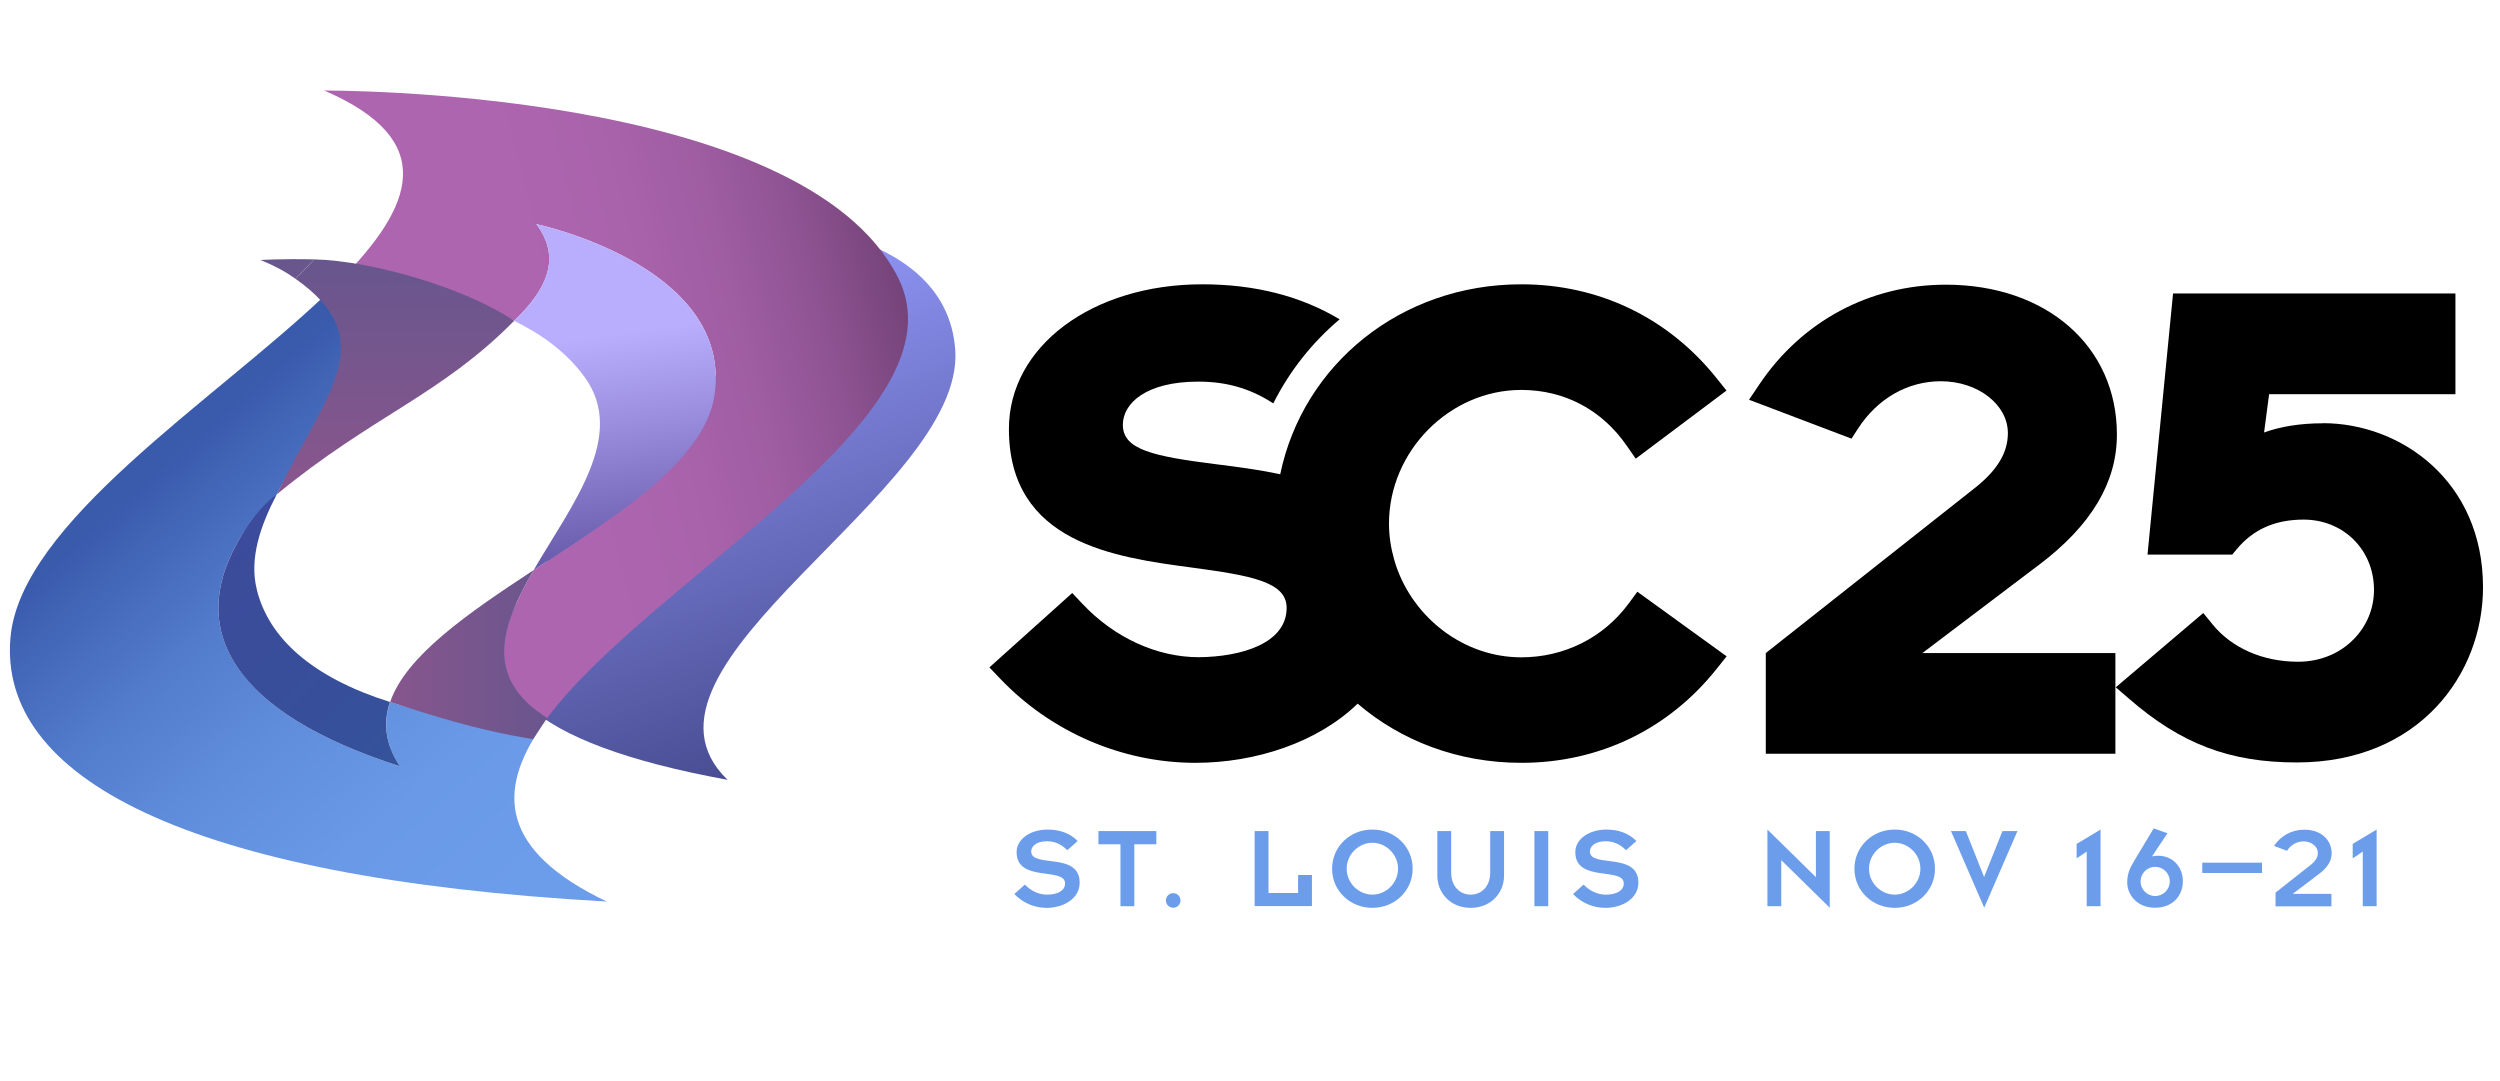 <svg xmlns="http://www.w3.org/2000/svg" xmlns:xlink="http://www.w3.org/1999/xlink" id="Layer_2" data-name="Layer 2" viewBox="0 0 198.58 74" width="400" height="173"><defs><style> .cls-1 { fill: none; } .cls-1, .cls-2, .cls-3, .cls-4, .cls-5, .cls-6, .cls-7, .cls-8, .cls-9, .cls-10, .cls-11, .cls-12 { stroke-width: 0px; } .cls-2 { fill: url(#linear-gradient); } .cls-3 { fill: #6c9deb; } .cls-4 { fill: url(#linear-gradient-4); } .cls-5 { fill: url(#linear-gradient-2); } .cls-6 { fill: url(#linear-gradient-3); } .cls-7 { fill: url(#linear-gradient-8); } .cls-8 { fill: url(#linear-gradient-9); } .cls-9 { fill: url(#linear-gradient-7); } .cls-10 { fill: url(#linear-gradient-5); } .cls-11 { fill: url(#linear-gradient-6); } .cls-12 { fill: #000; } </style><linearGradient id="linear-gradient" x1="48.2" y1="72.96" x2="11.88" y2="31.98" gradientUnits="userSpaceOnUse"><stop offset=".2" stop-color="#6c9deb"></stop><stop offset=".4" stop-color="#6999e7"></stop><stop offset=".59" stop-color="#608edd"></stop><stop offset=".78" stop-color="#527bcb"></stop><stop offset=".96" stop-color="#3f61b2"></stop><stop offset="1" stop-color="#3a5aac"></stop></linearGradient><linearGradient id="linear-gradient-2" x1="64.61" y1="54.13" x2="51.54" y2="14.73" gradientUnits="userSpaceOnUse"><stop offset="0" stop-color="#484c91"></stop><stop offset="1" stop-color="#959bfd"></stop></linearGradient><linearGradient id="linear-gradient-3" x1="74.91" y1="15.97" x2="43.27" y2="23.99" gradientUnits="userSpaceOnUse"><stop offset="0" stop-color="#633969"></stop><stop offset=".12" stop-color="#77457c"></stop><stop offset=".31" stop-color="#8e5392"></stop><stop offset=".51" stop-color="#9f5da2"></stop><stop offset=".73" stop-color="#a963ab"></stop><stop offset="1" stop-color="#ad65af"></stop></linearGradient><linearGradient id="linear-gradient-4" x1="30.67" y1="46.06" x2="45.5" y2="46.06" gradientUnits="userSpaceOnUse"><stop offset="0" stop-color="#87568d"></stop><stop offset="1" stop-color="#64568d"></stop></linearGradient><linearGradient id="linear-gradient-5" x1="22.82" y1="31.87" x2="22.82" y2="13.02" xlink:href="#linear-gradient-4"></linearGradient><linearGradient id="linear-gradient-6" x1="31.41" y1="31.87" x2="31.41" y2="13.02" xlink:href="#linear-gradient-4"></linearGradient><linearGradient id="linear-gradient-7" x1="51.55" y1="45.48" x2="48.16" y2="20.69" gradientUnits="userSpaceOnUse"><stop offset="0" stop-color="#433685"></stop><stop offset=".07" stop-color="#4c3f8e"></stop><stop offset=".71" stop-color="#9a8ddd"></stop><stop offset="1" stop-color="#b9adfd"></stop></linearGradient><linearGradient id="linear-gradient-8" x1="41.43" y1="39.99" x2="41.43" y2="39.96" xlink:href="#linear-gradient-7"></linearGradient><linearGradient id="linear-gradient-9" x1="17.63" y1="37.55" x2="34.68" y2="54.6" gradientUnits="userSpaceOnUse"><stop offset="0" stop-color="#3c4b9b"></stop><stop offset=".71" stop-color="#36509b"></stop><stop offset="1" stop-color="#32559b"></stop></linearGradient></defs><g id="Layer_2-2" data-name="Layer 2"><g><rect class="cls-1" width="198.58" height="74"></rect><g><path class="cls-12" d="M130.05,41.07l-.7.95c-2,2.7-5.11,4.25-8.51,4.25-4.57,0-8.57-3.13-9.97-7.34-.04-.15-.09-.29-.13-.43-.26-.91-.41-1.87-.41-2.85,0-5.76,4.81-10.62,10.51-10.62,3.43,0,6.41,1.58,8.38,4.44l.71,1.02,7.21-5.41-.77-.96c-3.84-4.82-9.35-7.48-15.53-7.48-9.58,0-17.34,6.37-19.15,15.09-1.71-.37-3.44-.59-5.03-.79-5.08-.64-7.47-1.16-7.47-3.14,0-1.71,1.85-3.43,5.99-3.43,2.23,0,4.12.53,5.96,1.73,1.29-2.57,3.09-4.84,5.27-6.68-3.07-1.84-6.72-2.78-10.91-2.78-8.76,0-15.36,4.94-15.36,11.49,0,9.06,8.4,10.19,14.53,11.01,4.67.63,7.53,1.12,7.53,3.2,0,2.83-3.61,3.89-6.97,3.92-3.34,0-6.72-1.55-9.26-4.25l-.8-.85-6.58,5.91.85.89c4.05,4.25,9.7,6.69,15.52,6.69,4.77,0,9.71-1.62,12.88-4.7,3.43,2.94,7.96,4.7,13,4.7,6.18,0,11.7-2.66,15.53-7.48l.78-.98-7.09-5.13Z"></path><path class="cls-12" d="M161.97,38.92c4.16-3.15,6.18-6.54,6.18-10.35,0-7.01-5.59-11.9-13.59-11.9-6.03,0-11.43,2.89-14.81,7.92l-.82,1.22,8.14,3.09.51-.79c1.55-2.4,3.95-3.77,6.59-3.77,2.93,0,5.32,1.85,5.32,4.12,0,1.52-.8,2.88-2.5,4.26l-16.73,13.21v8h27.77v-8h-15.33l9.25-7Z"></path><path class="cls-12" d="M184.5,27.68c-1.77,0-3.33.25-4.66.73l.4-3.04h14.8v-8h-22.43l-2.03,20.74h6.73l.35-.42c1.32-1.59,3.06-2.36,5.32-2.36,3.14,0,5.55,2.36,5.59,5.5.02,1.51-.55,2.93-1.62,4.01-1.13,1.15-2.7,1.78-4.41,1.78-2.78,0-5.25-1.08-6.78-2.95l-.75-.92-6.95,5.9,1.03.89c4.15,3.61,8.02,5.08,13.35,5.08,9.71,0,14.79-7,14.79-13.91,0-8.47-6.55-13.04-12.72-13.04Z"></path><g><path class="cls-2" d="M30.99,49.82c-.56,1.63-.41,3.33.78,5.11-13.28-4.28-16.79-10.76-12.97-17.67.75-1.36,1.86-2.67,3.18-3.93,3.16-6.06,8.95-11.96,3.83-15.81C16.94,25.95,1.61,35.6.83,44.72c-.95,11,13.68,19.07,47.37,20.95-8.48-4.04-8.71-8.76-5.24-13.84-4.75-.31-8.73-.99-11.96-2.01Z"></path><path class="cls-5" d="M41.33,41.52c6.32-9.88,25.74-23.13,17.82-29.91,0,0,16.05-.13,16.73,10.29.72,11.23-27.46,25.06-18.09,34.1-15.97-2.92-20.71-7.83-16.45-14.49Z"></path><path class="cls-1" d="M20.4,40.89c-.61-2.45.26-5.02,1.58-7.56-1.32,1.26-2.43,2.57-3.18,3.93-3.82,6.92-.31,13.4,12.97,17.67-1.19-1.78-1.34-3.48-.78-5.11-6.19-1.95-9.64-5.08-10.59-8.93Z"></path><path class="cls-1" d="M42.39,39.34c6.55-4.3,13.56-8.68,14.35-13.85,1.57-10.32-14.14-13.63-14.14-13.63,2,2.64.87,5.16-1.76,7.68,2.22,1.09,4.2,2.53,5.6,4.47,3.38,4.67-1.05,10.16-4.05,15.33Z"></path><path class="cls-6" d="M25.76,1.25c9.19,3.97,7.07,9.22,1.2,15.14,3.5.18,9.2.86,13.88,3.15,2.64-2.52,3.77-5.04,1.76-7.68,0,0,15.71,3.31,14.14,13.63-.79,5.17-7.8,9.56-14.35,13.85-2.55,4.39-4.06,8.54,1.07,11.76,8.34-11.18,33.43-23.98,27.87-35C63.72,1,25.76,1.25,25.76,1.25Z"></path><path class="cls-4" d="M42.39,39.34c-5.22,3.43-10.14,6.8-11.4,10.48,3.23,1.02,6.66,2.19,11.35,2.95.16-.24.94-1.43,1.12-1.67-5.13-3.23-3.62-7.38-1.07-11.76Z"></path><g><path class="cls-10" d="M24.96,14.66c-2.59-.06-4.27.05-4.27.05,1.12.45,2.03.95,2.78,1.49.51-.52,1.01-1.03,1.49-1.54Z"></path><path class="cls-11" d="M21.98,33.33c7.59-6.25,13.04-7.89,18.86-13.79-3.83-2.59-11.25-4.77-15.88-4.88-.48.51-.97,1.02-1.49,1.54,6.92,4.89,2.45,9-1.49,17.13Z"></path></g><g><path class="cls-9" d="M42.6,11.86c2,2.65.87,5.16-1.76,7.68,2.22,1.09,4.2,2.53,5.6,4.47,3.38,4.67-1.05,10.16-4.05,15.33,6.55-4.3,13.56-8.68,14.35-13.85,1.57-10.32-14.14-13.63-14.14-13.63Z"></path><path class="cls-7" d="M41.47,39.95s-.05.03-.07.05c.02-.02.05-.03.07-.05Z"></path></g><path class="cls-8" d="M20.4,40.89c-.61-2.45.26-5.02,1.58-7.56,0,0-1.53.94-3.18,3.93-3.82,6.92-.31,13.4,12.97,17.67-1.19-1.79-1.35-3.48-.79-5.11-6.18-1.95-9.63-5.07-10.58-8.92Z"></path></g><path class="cls-3" d="M81.4,64.31c.45.48,1.07.81,1.77.81.84,0,1.43-.32,1.43-.89,0-1.33-3.85-.05-3.85-2.48,0-1.06,1.11-1.8,2.47-1.8.99,0,1.79.31,2.38.91l-.82.73c-.54-.53-1.04-.71-1.62-.71-.91,0-1.25.45-1.25.81,0,1.34,3.85,0,3.85,2.48,0,1.25-1.26,2-2.63,2-.84,0-1.81-.31-2.56-1.1l.84-.75Z"></path><path class="cls-3" d="M89,61.12h-1.75v-1.05h4.6v1.05h-1.75v4.92h-1.1v-4.92Z"></path><path class="cls-3" d="M93.19,65c.32,0,.58.26.58.58s-.26.58-.58.58-.58-.26-.58-.58.26-.58.58-.58Z"></path><path class="cls-3" d="M99.66,60.07h1.1v4.92h2.35v-1.43h1.1v2.47h-4.55v-5.97Z"></path><path class="cls-3" d="M109.01,59.95c1.79,0,3.2,1.36,3.2,3.11s-1.42,3.11-3.2,3.11-3.2-1.36-3.2-3.11,1.42-3.11,3.2-3.11ZM109.01,65.12c1.07,0,2.04-.9,2.04-2.06s-.97-2.06-2.04-2.06-2.04.9-2.04,2.06.97,2.06,2.04,2.06Z"></path><path class="cls-3" d="M114.17,60.07h1.1v3.3c0,1.09.69,1.75,1.55,1.75s1.55-.66,1.55-1.75v-3.3h1.1v3.54c0,1.38-1.05,2.56-2.65,2.56s-2.65-1.18-2.65-2.56v-3.54Z"></path><path class="cls-3" d="M121.88,60.07h1.1v5.97h-1.1v-5.97Z"></path><path class="cls-3" d="M125.78,64.31c.45.48,1.07.81,1.77.81.84,0,1.43-.32,1.43-.89,0-1.33-3.85-.05-3.85-2.48,0-1.06,1.11-1.8,2.47-1.8.99,0,1.79.31,2.38.91l-.82.73c-.54-.53-1.04-.71-1.62-.71-.91,0-1.25.45-1.25.81,0,1.34,3.85,0,3.85,2.48,0,1.25-1.26,2-2.63,2-.84,0-1.81-.31-2.56-1.1l.84-.75Z"></path><path class="cls-3" d="M141.49,62.38v3.66h-1.1v-6.09l3.85,3.78v-3.66h1.1v6.09l-3.85-3.78Z"></path><path class="cls-3" d="M150.5,59.95c1.79,0,3.2,1.36,3.2,3.11s-1.42,3.11-3.2,3.11-3.2-1.36-3.2-3.11,1.42-3.11,3.2-3.11ZM150.5,65.12c1.07,0,2.04-.9,2.04-2.06s-.97-2.06-2.04-2.06-2.04.9-2.04,2.06.97,2.06,2.04,2.06Z"></path><path class="cls-3" d="M154.96,60.07h1.19l1.45,3.65,1.46-3.65h1.19l-2.64,6.09-2.64-6.09Z"></path><path class="cls-3" d="M165.75,61.7l-.8.54v-1.15l1.9-1.14v6.09h-1.1v-4.34Z"></path><path class="cls-3" d="M172.17,60.24l-1.23,1.84c.16-.03.28-.05.49-.05,1.18,0,1.96.92,1.96,2.01,0,1.18-.82,2.12-2.21,2.12-1.48,0-2.21-1.09-2.21-1.99,0-.66.17-1.1.55-1.73l1.55-2.58,1.08.38ZM171.19,65.23c.64,0,1.16-.52,1.16-1.16s-.52-1.16-1.16-1.16-1.16.52-1.16,1.16.52,1.16,1.16,1.16Z"></path><path class="cls-3" d="M174.93,62.58h4.75v.82h-4.75v-.82Z"></path><path class="cls-3" d="M180.76,64.95l2.84-2.24c.35-.29.51-.58.51-.9,0-.53-.52-.92-1.13-.92-.55,0-1.03.29-1.32.75l-1.03-.39c.52-.78,1.37-1.29,2.41-1.29,1.38,0,2.17.87,2.17,1.87,0,.64-.37,1.17-1,1.64l-2.07,1.57v.02h3.05v.99h-4.44v-1.09Z"></path><path class="cls-3" d="M187.68,61.7l-.8.54v-1.15l1.9-1.14v6.09h-1.1v-4.34Z"></path></g></g></g></svg> 